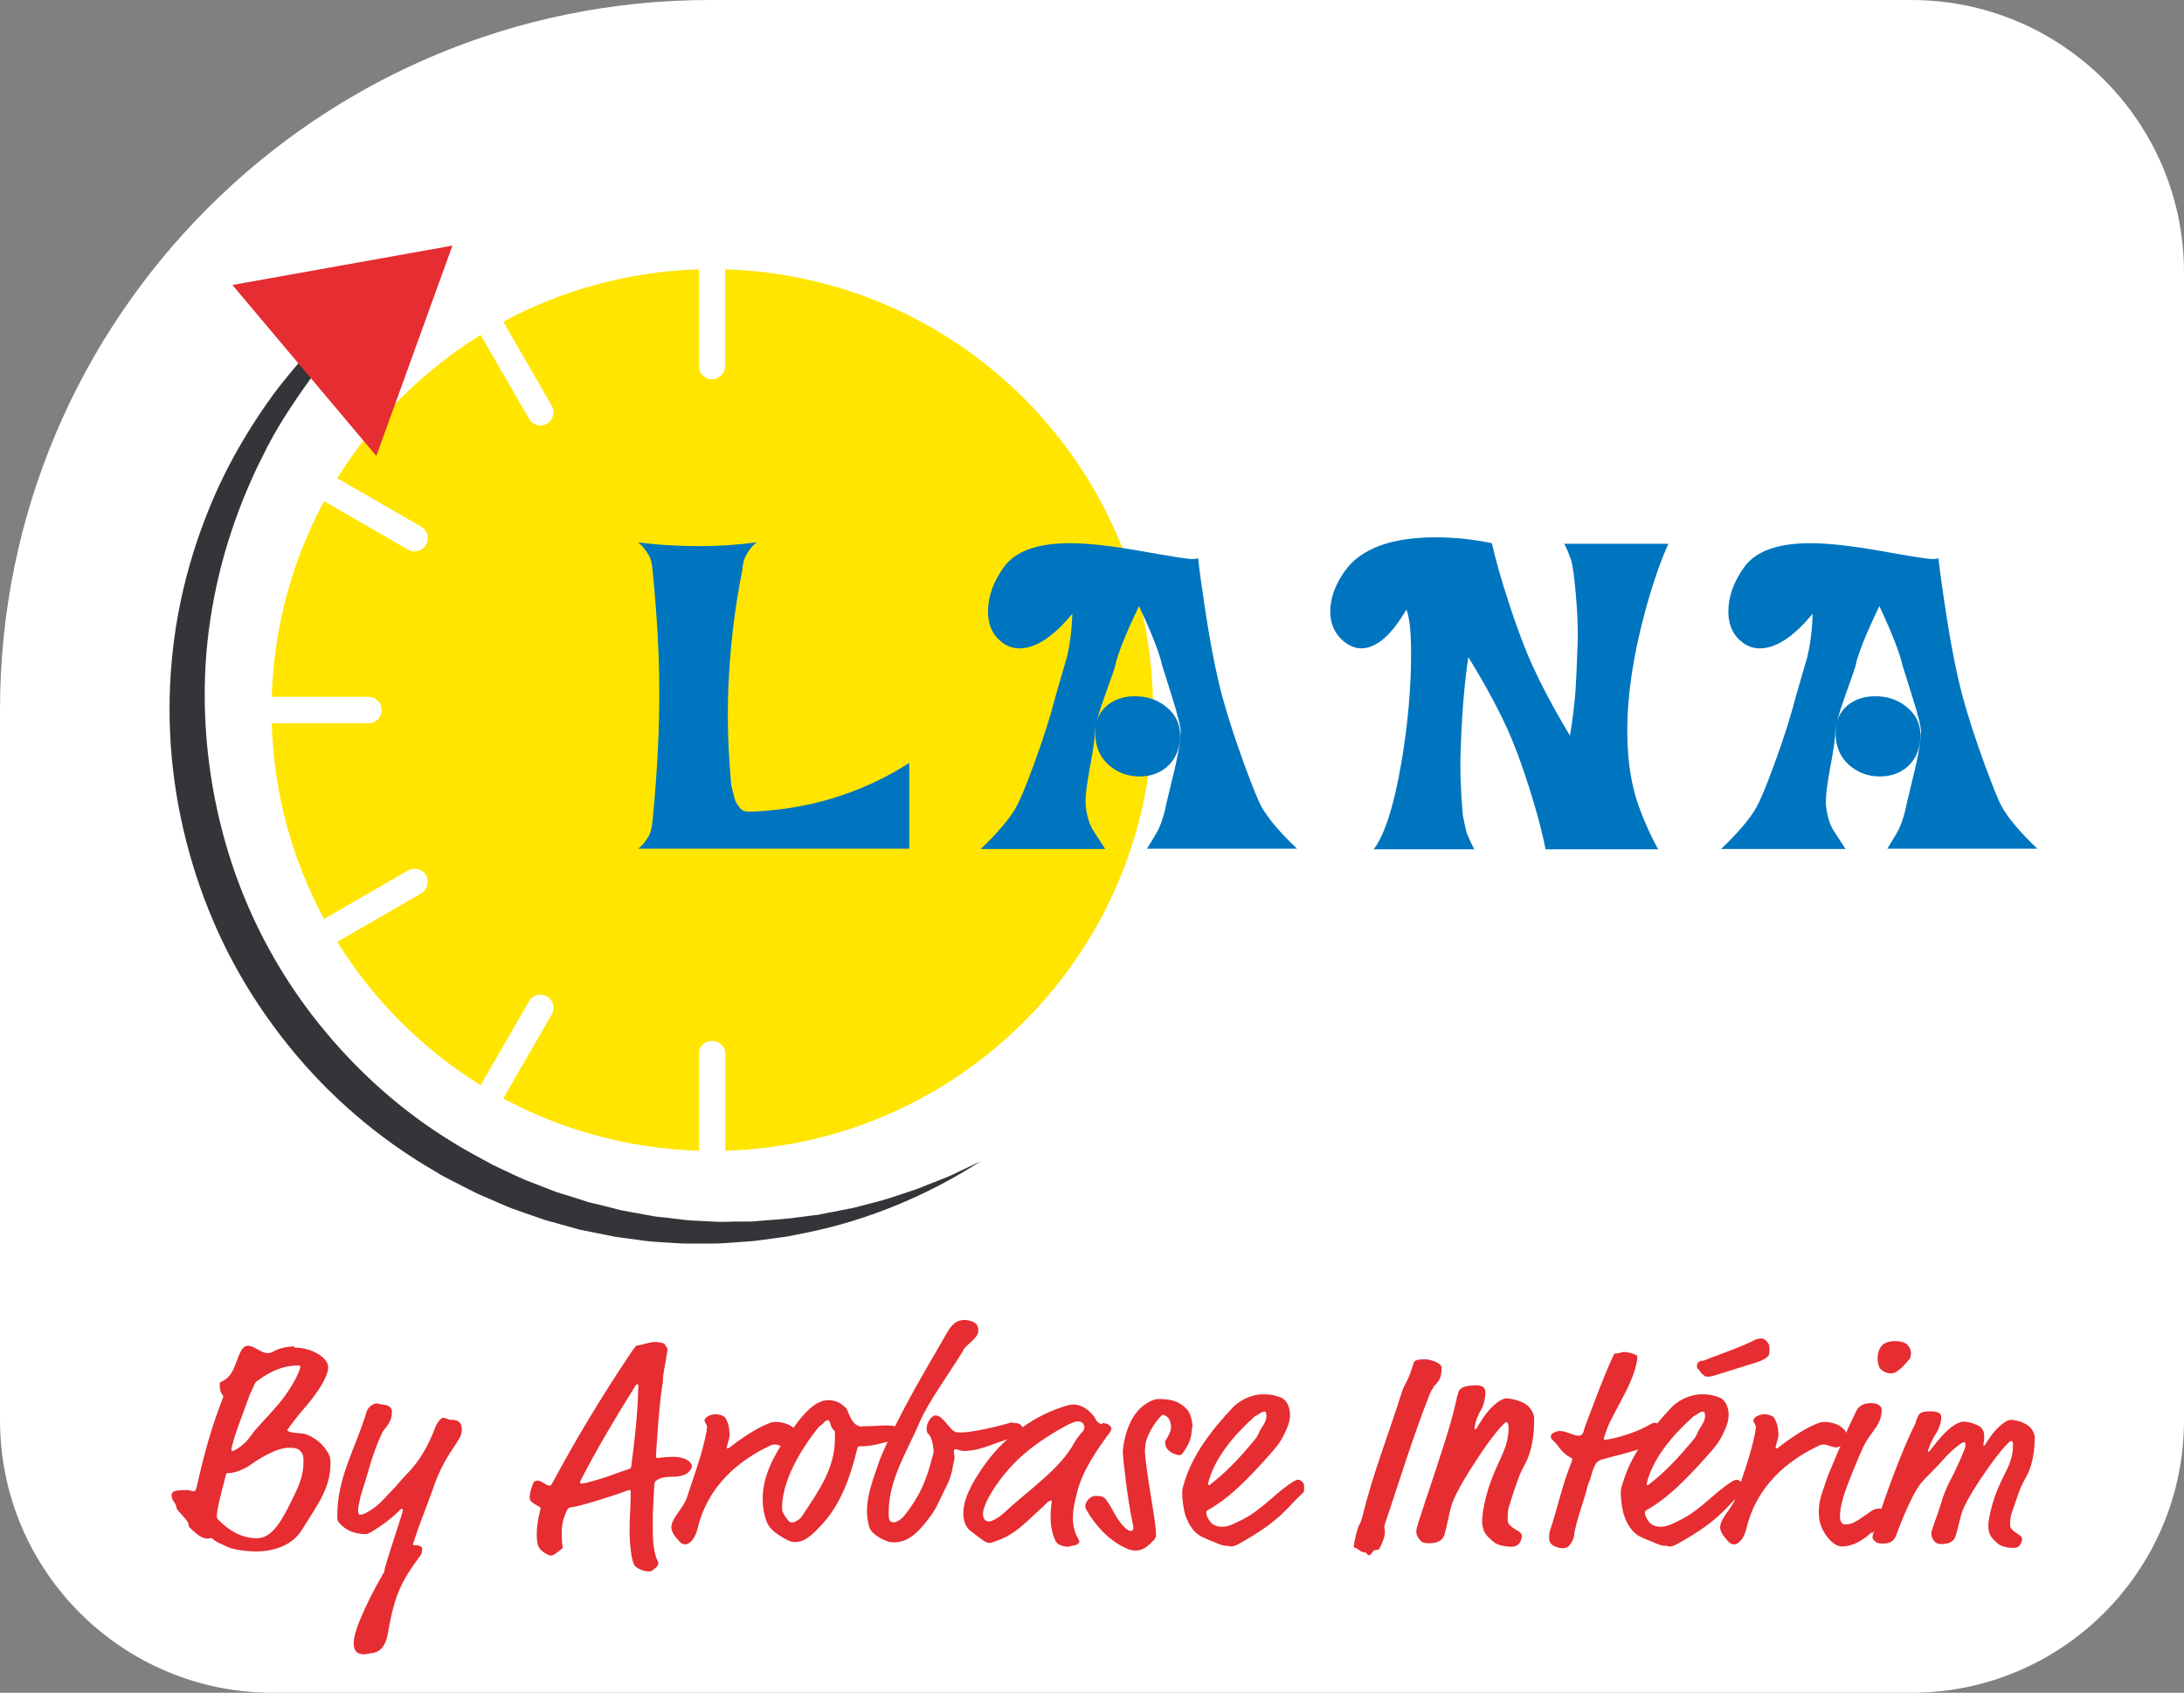 <?xml version="1.0" encoding="UTF-8"?> <svg xmlns="http://www.w3.org/2000/svg" viewBox="0 0 74.34 57.62"><rect x="0" y="0" width="74.34" height="57.62" fill="#808080" stroke="none"/><path d="m0 24.16c0-13.34 10.82-24.16 24.16-24.16h40.9c5.12 0 9.28 4.15 9.28 9.28v39.06c0 5.12-4.15 9.28-9.28 9.28h-55.78c-5.12 0-9.28-4.15-9.28-9.28v-24.17z" fill="#fff"></path><g fill="#e62d31"><path d="m66.16 52.56c-.13 0-.21 0-.28-.06-.08-.07-.14-.18-.14-.28 0-.05 0-.09.03-.16.06-.21.21-.58.28-.82.17-.61.38-.91.52-1.22.13-.28.22-.48.29-.66.02-.05.04-.11.04-.16s0-.11-.05-.11c-.08 0-.42.28-.61.49-.47.54-.75.74-.95 1.04-.18.28-.46.86-.76 1.67-.06.14-.17.25-.41.25-.13 0-.21 0-.28-.06-.08-.07-.1-.1-.1-.14 0-.06 0-.1.08-.29.37-1.25 1.04-2.95 1.37-3.58.03-.07.03-.14.07-.19.05-.15.09-.24.44-.24.37 0 .38.13.38.22 0 .14-.09.4-.16.5-.11.16-.22.39-.28.57-.02.06-.02.09 0 .09.03 0 .08-.08.29-.34.32-.4.66-.69.93-.69.24.02.41.1.52.16.11.07.16.22.16.31 0 .1 0 .19-.02.25 0 .04-.02.1 0 .1s.05-.02.07-.06c.03-.06.05-.09.09-.14.22-.36.58-.68.78-.68.24.02.41.09.52.16.18.1.28.3.28.45 0 .46-.09.99-.29 1.33s-.28.61-.37.87l-.11.32c-.05.12-.07.27-.07.46 0 .11.13.21.24.28.06.04.12.08.15.12 0 .02.02.04.02.07 0 .05-.02.09-.03.12-.04.1-.1.18-.27.18-.26 0-.45-.08-.52-.14 0 0-.07-.06-.12-.11-.12-.11-.21-.25-.21-.49 0-.21.06-.45.12-.68.17-.64.45-1.09.58-1.4.11-.27.14-.48.14-.65 0-.09 0-.17-.06-.17-.09 0-.52.53-.85 1.01-.22.31-.66.97-.82 1.39-.07.2-.16.66-.23.85-.05.14-.17.25-.41.25"></path><path d="m10.02 45.87c.35 0 .71.12.95.32.13.11.2.22.2.35 0 .12-.05.52-.85 1.44-.26.3-.54.68-.54.7s.02.03.04.04c.19.09.44.04.62.11.33.13.59.37.74.65.06.11.07.19.07.33 0 .86-.46 1.43-.97 2.26-.32.52-.93.74-1.57.74-.31 0-.81-.06-1.02-.18-.11-.06-.31-.11-.49-.28-.04.02-.1.02-.15.02-.21 0-.41-.2-.57-.35-.06-.05-.06-.08-.06-.12 0-.15-.4-.47-.41-.57-.02-.19-.17-.23-.17-.44 0-.13.12-.17.55-.17.06 0 .15.04.19.04s.08 0 .11-.13c.28-1.23.5-2.02.91-3.08 0-.02 0-.04-.03-.07-.08-.12-.09-.19-.09-.32 0-.1 0-.11.06-.13.28-.12.39-.34.54-.76.14-.39.24-.46.36-.46.22 0 .44.25.68.25.07 0 .15-.03.23-.08s.37-.15.67-.15zm-1.43 3.95c-.24.17-.56.32-.8.32-.08 0-.09.02-.11.1-.07.29-.3 1.1-.3 1.36 0 .04 0 .09.07.15.3.3.73.61 1.29.61s.89-.65 1.35-1.62c.24-.51.24-.83.24-1.03 0-.16-.02-.21-.1-.31s-.21-.12-.39-.12c-.45 0-1.03.39-1.26.54zm1.58-3.34c-.56 0-.98.21-1.39.51-.07.05-.09.07-.12.14-.06.15-.14.28-.19.43-.14.41-.59 1.53-.59 1.79 0 .04 0 .04.04.04.06 0 .35-.18.52-.39.07-.09.17-.22.22-.29.29-.34.74-.78 1.05-1.21.37-.52.51-.9.51-.96 0-.04 0-.06-.05-.06z"></path><path d="m13.25 48.42c-.17.29-.19.22-.25.37-.34.73-.43 1.22-.68 1.99-.04.12-.06.2-.08.31s-.05.21-.05.31c0 .09.02.16.05.16.08 0 .14-.02.21-.06.18-.09.41-.23.77-.64.08-.09.2-.19.36-.39.3-.37.78-.67 1.25-1.92.03-.08.17-.29.25-.29.11 0 .15.07.3.07.32 0 .34.21.34.35 0 .18-.12.34-.22.5l-.19.29c-.24.37-.44.8-.59 1.26-.08.23-.47 1.24-.54 1.46-.09.27-.12.35-.12.39 0 .02.02.02.04.02s.06 0 .09 0c.06 0 .18.04.18.11 0 .15-.03.2-.06.24-.66.88-.85 1.35-1.04 2.28-.08.38-.09.97-.6 1.04-.08 0-.15.04-.26.04-.15 0-.37-.02-.37-.37 0-.19.07-.45.2-.77.21-.51.51-1.11.84-1.67.02-.18.19-.69.45-1.49.17-.52.18-.58.18-.61 0-.02 0-.04-.03-.04s-.06.03-.14.11c-.34.34-.97.75-1.07.75-.41 0-.71-.13-.93-.39-.05-.06-.06-.08-.06-.23 0-1.34.62-2.28 1-3.55.06-.19.27-.28.34-.28.05 0 .18.05.27.05s.25.09.25.21c0 .17-.02.27-.1.41z"></path><path d="m22.23 53.45s-.07.04-.11.04c-.16 0-.37-.05-.5-.18s-.19-.76-.19-1.24c0-.44.04-.86.04-1.31 0-.03-.02-.04-.06-.04-.56.2-1.6.54-1.98.59-.07 0-.1.03-.15.14-.12.26-.16.5-.16.68 0 .43.03.47.03.55 0 .02-.02.04-.05.06-.13.09-.23.21-.37.21-.03 0-.13-.05-.19-.09-.21-.14-.27-.25-.27-.66 0-.38.13-.82.13-.85s-.02-.05-.06-.07c-.23-.13-.31-.18-.31-.3 0-.21.12-.52.15-.54.04-.03.08-.04.11-.04.16 0 .29.17.42.17.03 0 .05 0 .12-.14.76-1.41 1.58-2.79 2.65-4.39.16-.23.18-.24.21-.24.11 0 .4-.12.62-.12.13 0 .31.04.33.09.03.1.08.08.08.16 0 .09-.15.87-.15.93 0 .1 0 .19-.03.32-.12.74-.21 2.35-.21 2.39 0 .03 0 .06.06.06.07 0 .22-.04.51-.04.26 0 .5.07.59.19.05.06.06.08.06.11s0 .08-.04.13c-.12.19-.33.25-.7.25-.16 0-.32.03-.43.1-.09.06-.1.07-.11.19l-.05.97v.61c0 .79.19 1.01.19 1.06 0 .12-.12.19-.19.24zm-.5-6.17c0-.15 0-.16-.03-.16s-.04 0-.09.08c-.74 1.19-1.27 2.09-1.75 3.01-.1.19-.12.23-.12.25 0 .03.02.04.06.04.11 0 .66-.16.97-.27.36-.14.61-.21.65-.23.05-.02.06-.03.07-.11.18-1.37.23-2.17.23-2.61z"></path><path d="m24.84 48.77c0 .11-.02.21-.06.33-.03.12-.04.14-.04.16 0 .03 0 .04.03.04 0 0 .05 0 .13-.08.54-.41 1-.68 1.35-.8.03 0 .09-.02.12-.02.27 0 .55.08.71.27.04.04.07.11.07.17 0 .3-.26.43-.34.43-.15 0-.3-.1-.44-.1-.03 0-.07 0-.16.04-1.06.5-2.11 1.36-2.46 2.8-.07.29-.18.42-.24.47-.05.06-.14.09-.18.09-.16 0-.22-.13-.29-.2-.1-.1-.18-.25-.19-.37 0-.33.41-.65.53-1.02.24-.74.52-1.47.67-2.25 0-.09.02-.14.02-.16 0-.06-.08-.14-.09-.22 0-.08.16-.21.38-.21.14 0 .29.06.32.11.09.14.15.31.15.55z"></path><path d="m29.35 48.55c.39 0 .61-.03.84-.03.31 0 .6.1.6.25 0 .13-.24.16-.27.2-.02.04-.04.05-.11.06-.19.03-.48.13-.73.17-.19.03-.31.03-.38.03-.08 0-.1 0-.12.08-.25 1.04-.6 1.95-1.23 2.61-.27.29-.54.57-.88.57-.09 0-.18-.02-.23-.05-.37-.18-.64-.39-.73-.61-.11-.27-.15-.57-.15-.81 0-.8.4-1.5.85-2.17.14-.2.14-.16.23-.29.31-.44.72-.9 1.15-.9.16 0 .35.04.52.19.08.07.11.09.14.17.09.24.21.54.5.54zm-1.07-.04c-.03-.1-.06-.17-.1-.17s-.1.04-.15.1c-.04.05-.14.1-.19.17-.3.38-1.22 1.59-1.22 2.73 0 .03 0 .07.03.14.03.08.15.26.23.32.03.02.06.02.09.02.1 0 .15-.06.19-.08.07-.03.09-.06.17-.18.57-.85 1.09-1.61 1.09-2.59 0-.04 0-.16 0-.2 0-.07-.03-.08-.06-.11-.05-.05-.07-.11-.08-.15z"></path><path d="m32.79 45.97c-.52.84-1.21 1.78-1.49 2.45-.42.98-1.05 1.94-1.05 3.05 0 .21 0 .35.17.35.11 0 .27-.12.34-.2.57-.72.75-1.19.96-1.96.03-.11.06-.2.06-.25 0-.06-.04-.5-.19-.61-.04-.03-.05-.12-.05-.18 0-.17.15-.44.31-.44.13 0 .24.13.34.24.27.32.28.34.51.34.12 0 .58-.03 1.51-.28.11-.03.2-.06.22-.06.04 0 .05.02.12.02s.15.02.19.06c.04.03.12.14.12.21 0 .04-.04.16-.09.17-.74.11-1.27.51-1.98.51-.07 0-.2-.06-.28-.06-.03 0-.04.05-.04.09 0 .06.02.14.02.2 0 .12-.03.12-.07.37-.07.42-.27.71-.42 1.04-.14.3-.17.35-.27.5-.32.44-.72.97-1.28.97-.09 0-.15 0-.26-.04s-.55-.23-.61-.51c-.04-.17-.07-.33-.07-.49 0-.38.09-.74.2-1.08.03-.09.23-.69.3-.85.65-1.5 1.4-2.73 2.24-4.19.15-.25.31-.41.58-.41.08 0 .18.02.28.06.15.06.19.17.19.31 0 .25-.38.44-.52.66z"></path><path d="m37.54 48.44s.19 0 .27.13c.02.03.02.04.02.06 0 .04-.02.08-.04.11-.43.58-.95 1.32-1.13 2.07-.07.27-.14.57-.14.87 0 .25.06.51.2.73 0 .02.02.04.02.06s-.04.12-.2.14c-.06 0-.13.04-.19.04-.15 0-.36-.07-.42-.19-.13-.28-.17-.57-.17-.84 0-.29.04-.46.04-.49 0-.04 0-.05-.04-.05s-.13.07-.23.18l-.53.49c-.51.48-.82.61-1.16.73-.06.02-.12.04-.16.04-.11 0-.22-.07-.68-.44-.05-.04-.21-.2-.21-.57 0-.32.11-.73.58-1.44.57-.86 1.11-1.25 1.4-1.46.48-.35.98-.6 1.56-.77.07-.02.15-.03.21-.03.22 0 .42.11.59.28.05.05.13.14.15.19.04.1.13.19.23.19zm-1.16.04c-.92.49-1.64 1.02-2.19 1.7-.41.5-.73 1.07-.73 1.35 0 .12.04.26.21.26.08 0 .3-.11.48-.27.91-.85 1.93-1.5 2.43-2.43.07-.13.18-.26.28-.37.03-.03.05-.09.05-.15 0-.07-.06-.19-.22-.19-.03 0-.18.03-.3.1z"></path><path d="m40.57 48.61c0 .37-.15.63-.28.81-.08.1-.09.11-.14.11-.11 0-.27-.07-.34-.13-.09-.07-.15-.17-.15-.31 0-.02 0-.05.03-.08.09-.15.17-.28.17-.45 0-.08-.03-.19-.07-.26s-.14-.14-.21-.14-.52.56-.59 1c0 .07-.02.14-.02.25 0 .06.05.5.07.62.09.73.31 1.82.31 2.22 0 .08-.04.14-.08.18-.18.18-.35.35-.61.35-.09 0-.19-.02-.24-.04-.64-.26-1.1-.77-1.42-1.31-.03-.05-.06-.12-.06-.15 0-.15.15-.36.35-.36s.28.02.37.14c.22.3.34.67.63.94.1.09.15.11.19.11.06 0 .1-.04.1-.08s0-.06-.05-.3c-.14-.64-.31-2.1-.31-2.3 0-.26.12-.82.35-1.19.28-.45.68-.62.87-.62.54 0 .75.14.96.35.14.15.19.44.19.63z"></path><path d="m41.84 52.62c-.12 0-.21 0-.37-.07-.21-.08-.56-.23-.62-.27-.19-.11-.38-.35-.49-.67-.07-.19-.12-.57-.12-.75 0-.09 0-.19.05-.32.27-.99.94-1.85 1.68-2.64.17-.18.57-.44 1.04-.44.26 0 .4.04.59.11.11.04.31.21.31.6 0 .25-.11.47-.22.7-.1.19-.18.3-.31.46-.67.76-1.43 1.61-2.26 2.07-.05.03-.06.05-.06.08 0 .16.15.36.23.41.11.06.2.08.3.08.17 0 .31-.04.75-.27.67-.36 1.08-.89 1.67-1.26.11-.07.16-.07.19-.07.06 0 .19.1.19.19v.13c0 .04 0 .1-.05.14-.47.4-.67.89-2.15 1.71-.18.1-.22.1-.35.1zm1.26-4.45c0-.08 0-.12-.06-.12s-.12.03-.2.09c-.11.07-.1.04-.19.13-.63.57-1.32 1.36-1.53 2.23 0 .04 0 .05.02.05s.04 0 .07-.03c.57-.44 1.05-.97 1.49-1.5.15-.18.11-.2.23-.4.1-.15.18-.27.18-.45z"></path><path d="m48.79 47.24s-.06.06-.13.23c-.56 1.42-1.01 2.89-1.52 4.41 0 .03-.02.06-.02.1 0 .05.02.09.02.15 0 .16-.05.32-.19.59-.02.04-.09.04-.13.04-.05 0-.09.05-.12.1s-.07.08-.09.08c-.08 0-.08-.1-.17-.1-.12 0-.25-.15-.3-.15-.04 0-.06-.03-.06-.06 0-.05.1-.57.19-.73.04-.07.06-.12.09-.23.38-1.54.9-2.83 1.37-4.32.09-.27.19-.29.39-.96.03-.1.18-.12.39-.12.19 0 .56.13.56.28 0 .33-.06.44-.29.67z"></path><path d="m54.81 48.38c-.1.2-.22.57-.22.6 0 .02.02.03.04.03.03 0 .15-.02.24-.04.43-.09.98-.29 1.31-.49.05-.03.09-.05.11-.05.17 0 .48.14.48.25 0 .13-.11.28-.32.37-.26.11-.26.14-.44.2-.48.19-1.31.37-1.51.44-.09.03-.15.08-.19.15-.08.14-.13.32-.17.47-.03.11-.09.2-.11.31-.06.32-.39 1.15-.45 1.64 0 .09-.11.34-.24.41-.04.02-.11.03-.15.03-.12 0-.27-.05-.35-.11s-.11-.15-.11-.23 0-.2.04-.29c.24-.72.42-1.57.73-2.32 0-.03.02-.05.02-.07s0-.04-.05-.06c-.35-.18-.41-.43-.63-.61-.05-.04-.05-.09-.05-.12 0-.07.04-.09.12-.13.06-.03.11-.05.19-.05.21 0 .46.16.63.16.09 0 .15-.05.17-.14.03-.11.08-.25.16-.46.23-.59.5-1.35.83-2.07.06-.13.07-.13.11-.13.16 0 .18-.05.27-.05s.25.03.37.08c.05.02.09.04.09.07v.11c-.13.76-.59 1.42-.91 2.09z"></path><path d="m56.77 52.62c-.12 0-.21 0-.37-.07-.21-.08-.56-.23-.62-.27-.19-.11-.38-.35-.49-.67-.07-.19-.12-.57-.12-.75 0-.09 0-.19.05-.32.27-.99.94-1.85 1.68-2.64.17-.18.57-.44 1.04-.44.26 0 .4.04.59.11.11.04.31.21.31.6 0 .25-.11.47-.22.7-.1.19-.18.3-.31.46-.67.76-1.43 1.61-2.26 2.07-.05.03-.06.05-.06.08 0 .16.15.36.23.41.11.06.2.08.3.08.17 0 .31-.04.75-.27.67-.36 1.08-.89 1.67-1.26.11-.07.16-.07.19-.07.06 0 .19.1.19.19v.13c0 .04 0 .1-.05.14-.47.4-.67.89-2.15 1.71-.18.1-.22.1-.35.1zm1.26-4.45c0-.08 0-.12-.06-.12s-.12.03-.2.09c-.11.07-.1.04-.19.13-.63.57-1.32 1.36-1.53 2.23 0 .04 0 .05.02.05s.04 0 .07-.03c.57-.44 1.05-.97 1.49-1.5.15-.18.11-.2.23-.4.1-.15.18-.27.18-.45zm1.76-2.58s.1-.03.14-.03c.08 0 .13.02.19.08.09.09.11.15.11.27 0 .16 0 .2-.05.25-.09.11-.23.17-.7.31l-1.15.36c-.07.02-.13.03-.19.03-.05 0-.09 0-.11-.02-.06-.04-.11-.08-.15-.14s-.06-.08-.09-.11c-.02-.02-.03-.06-.03-.08 0-.04 0-.09.05-.14.03-.04.1-.05.13-.05.04 0 .12-.03.24-.08l.87-.33c.15-.06.6-.24.75-.34z"></path><path d="m60.54 48.77c0 .11-.02.21-.06.33-.03.12-.04.14-.04.16 0 .03 0 .04.03.04 0 0 .05 0 .13-.08.54-.41 1-.68 1.35-.8.03 0 .09-.02.12-.02.27 0 .55.08.71.27.04.04.07.11.07.17 0 .3-.26.43-.34.43-.15 0-.3-.1-.44-.1-.03 0-.07 0-.16.04-1.06.5-2.11 1.36-2.46 2.8-.07.29-.18.42-.24.47-.05.06-.14.09-.18.09-.16 0-.22-.13-.29-.2-.1-.1-.18-.25-.19-.37 0-.33.41-.65.53-1.02.24-.74.52-1.47.67-2.25 0-.09.02-.14.02-.16 0-.06-.08-.14-.09-.22 0-.08.16-.21.38-.21.14 0 .29.06.32.11.09.14.15.31.15.55z"></path><path d="m63.69 52.17c-.2.19-.57.47-1 .47-.29 0-.62-.41-.73-.77-.04-.14-.05-.27-.05-.41 0-.24.04-.46.16-.79.07-.19.11-.35.17-.49.3-.71.58-1.41.95-2.16.1-.2.3-.26.49-.26.1 0 .22.02.29.08.05.04.08.07.08.16 0 .52-.4.76-.62 1.24-.17.36-.44 1.02-.57 1.38-.17.44-.23.81-.23.96 0 .09 0 .31.18.31.21 0 .32-.06.71-.33.23-.17.3-.21.46-.21.08 0 .19.02.24.07.06.05.06.1.06.14 0 .11-.06.17-.16.26l-.4.37zm1.35-6.08c0 .06 0 .13-.05.18-.18.21-.41.48-.62.48-.19 0-.34-.11-.39-.19-.05-.1-.07-.22-.07-.33 0-.14.04-.3.13-.41.1-.12.27-.17.48-.17.16 0 .34.05.41.13.1.11.12.22.12.32z"></path><path d="m48.54 51.03c.48-1.45.85-2.53 1.02-3.32.03-.08.02-.17.06-.23.04-.18.08-.28.48-.32.43-.04.45.12.46.22.01.16-.06.47-.14.6-.12.2-.17.34-.22.55 0 .04-.02.12.01.12.02 0 .05-.02.08-.07.03-.07.05-.1.1-.17.24-.42.65-.81.89-.81.28.02.48.1.61.17.21.12.33.35.33.51.01.53-.08 1.15-.31 1.55-.22.4-.3.71-.41 1.02l-.12.38c-.05.14-.07.31-.06.53 0 .13.16.24.28.31.07.04.15.08.18.14.01.02.02.04.02.08 0 .05-.02.11-.03.14-.04.11-.12.21-.3.22-.3 0-.52-.08-.61-.15 0 0-.08-.06-.15-.13-.15-.13-.25-.28-.26-.57 0-.24.05-.52.12-.8.18-.74.49-1.28.63-1.64.12-.31.15-.57.15-.75 0-.1-.02-.2-.07-.2-.11 0-.59.63-.96 1.19-.24.37-.75 1.14-.91 1.63-.07.23-.17.76-.24 1-.05.17-.19.29-.47.3-.15 0-.24 0-.32-.06-.09-.08-.17-.21-.17-.32 0-.06 0-.11.03-.19.06-.24.23-.68.3-.95z"></path></g><path d="m24.68 9.16v3.3c0 .25-.2.45-.45.45s0 0 0 0c-.24 0-.44-.2-.44-.44v-3.3c-2.41.07-4.67.71-6.66 1.78l1.65 2.86c.12.21.05.49-.16.61-.21.13-.49.05-.61-.16l-1.65-2.86c-1.98 1.23-3.65 2.9-4.88 4.88l2.86 1.65c.21.12.29.4.16.61-.12.22-.4.29-.61.17l-2.86-1.65c-1.07 1.99-1.71 4.26-1.78 6.66h3.3c.24 0 .44.2.44.44s0 .02 0 .02c0 .24-.2.44-.44.44h-3.3c.07 2.41.71 4.67 1.78 6.66l2.86-1.65c.21-.12.49-.05.61.16.12.22.05.49-.16.62l-2.86 1.65c1.23 1.98 2.9 3.65 4.88 4.88l1.65-2.86c.12-.21.4-.29.61-.16.21.12.29.39.16.61l-1.65 2.86c1.99 1.07 4.26 1.71 6.66 1.78v-3.3c0-.25.2-.44.45-.44s0 0 0 0c.25 0 .45.2.45.44v3.3c8.08-.24 14.56-6.86 14.56-15s-6.48-14.76-14.56-15z" fill="#ffe500"></path><path d="m11.31 11.96c-.34.4-.66.81-.96 1.24s-.59.86-.86 1.31c-.13.22-.26.45-.38.68l-.35.7c-.22.47-.43.95-.61 1.43-.74 1.94-1.15 4-1.18 6.06s.29 4.12.94 6.07 1.65 3.78 2.93 5.38 2.83 3 4.6 4.07c.22.14.44.26.67.39.23.12.45.25.68.37l.7.33c.12.05.23.11.35.16l.36.14.72.28.74.23c.12.04.25.08.37.12l.38.09c.25.06.5.13.75.19l.77.14c.13.02.26.05.38.07l.39.04c.26.03.52.07.77.09l.78.04c.26.02.52.01.78 0h.39c.13 0 .26 0 .39-.02.52-.04 1.04-.07 1.56-.15l.39-.05c.06 0 .13-.02.2-.03l.19-.04.77-.15c.13-.02.26-.06.38-.09l.38-.1c.26-.07.51-.13.76-.22l.75-.25c.25-.09.49-.2.74-.29l.37-.15c.12-.05.24-.11.36-.17l.72-.34c-1.79 1.15-3.81 2-5.93 2.43l-.4.08c-.07.01-.13.03-.2.04l-.2.03-.81.11c-.13.02-.27.03-.4.04l-.41.03c-.27.02-.54.04-.81.04h-.82c-.27 0-.54-.03-.82-.04l-.41-.03c-.14-.01-.27-.03-.41-.05l-.81-.11c-.27-.05-.54-.11-.8-.16l-.4-.08c-.13-.03-.26-.07-.4-.11l-.79-.22-.78-.27-.39-.14c-.13-.05-.25-.11-.38-.16l-.76-.33c-.25-.12-.49-.25-.73-.37l-.37-.19c-.12-.06-.24-.14-.36-.21-1.9-1.1-3.6-2.56-4.98-4.28-.69-.86-1.31-1.78-1.83-2.74-.53-.97-.96-1.99-1.3-3.03-.34-1.05-.59-2.12-.74-3.21s-.2-2.19-.15-3.29.2-2.19.45-3.25c.25-1.07.6-2.11 1.03-3.11s.97-1.96 1.57-2.86c.3-.45.62-.89.97-1.31.34-.42.71-.82 1.09-1.21l.37.34z" fill="#343538"></path><path d="m7.91 9.7 7.49-1.34-2.59 7.16z" fill="#e62d31"></path><path d="m25.27 27.58c.08.04.16.05.24.05.96-.03 1.91-.18 2.84-.46.92-.28 1.79-.68 2.6-1.2v2.92h-9.23c.14-.1.26-.25.37-.45.06-.1.09-.26.12-.48.16-1.63.24-3.13.23-4.52 0-1.19-.08-2.54-.23-4.06-.02-.21-.06-.37-.12-.47-.11-.19-.23-.34-.37-.45.67.09 1.37.13 2.11.13.61 0 1.26-.04 1.93-.13-.14.1-.26.25-.37.45-.07.13-.11.29-.12.47-.27 1.36-.43 2.73-.48 4.09-.04 1.09 0 2.17.1 3.24 0 .02.02.1.06.26.04.17.07.27.09.31.09.17.17.26.22.29z" fill="#0075bf"></path><path d="m40.19 24.94c0-.2-.1-.6-.29-1.2-.22-.7-.33-1.06-.34-1.08-.08-.39-.34-1.07-.79-2.03-.46.96-.73 1.64-.81 2.03 0 .04-.13.4-.37 1.07-.21.6-.32.99-.32 1.19 0 .17-.05.56-.16 1.14-.11.59-.16.99-.16 1.19v.12c.03.34.11.63.23.85.15.23.29.45.44.68h-4.24c.57-.54.97-1.01 1.2-1.41.13-.23.34-.72.61-1.47.32-.86.56-1.63.74-2.32.13-.44.25-.88.38-1.31.1-.4.17-.89.19-1.5-.65.79-1.25 1.18-1.8 1.18-.2 0-.39-.06-.56-.18-.34-.25-.51-.6-.51-1.07 0-.51.18-1.02.55-1.53.39-.53 1.13-.8 2.24-.8.61 0 1.42.09 2.43.27s1.58.27 1.73.27c.09 0 .16-.01.2-.03.07.59.15 1.15.23 1.67.19 1.27.39 2.27.59 3.02.19.7.44 1.47.75 2.32.28.76.48 1.26.6 1.47.23.4.63.87 1.2 1.41h-5.11c.2-.32.34-.55.4-.68.1-.21.19-.49.26-.85.1-.42.2-.84.3-1.25.12-.53.18-.92.18-1.17zm-2.91 0c0 .46.15.83.47 1.11.29.25.64.38 1.04.38.35 0 .65-.1.9-.3.27-.22.43-.53.47-.93.05-.46-.1-.83-.43-1.11-.3-.26-.66-.39-1.1-.39-.37 0-.68.1-.93.3-.28.23-.42.54-.42.94z" fill="#0075bf"></path><path d="m55.99 20.84c-.4 1.48-.6 2.83-.6 4.05 0 1.01.14 1.9.43 2.66.17.46.38.92.62 1.36h-3.83c-.09-.45-.21-.93-.36-1.44-.3-1.03-.61-1.91-.93-2.63-.32-.71-.76-1.53-1.34-2.47-.13.85-.22 1.9-.26 3.13-.03.68 0 1.42.07 2.23.06.33.11.54.14.64.11.26.2.44.25.54h-3.42c.38-.51.69-1.49.94-2.95.22-1.29.33-2.52.33-3.7 0-.75-.05-1.25-.16-1.51-.51.88-1.03 1.32-1.54 1.32-.17 0-.34-.06-.5-.17-.37-.26-.55-.63-.55-1.09s.17-.91.5-1.38c.55-.76 1.58-1.14 3.09-1.14.65 0 1.28.07 1.91.2.11.47.24.95.39 1.44.32 1.03.63 1.91.95 2.63.32.71.75 1.54 1.32 2.48.09-.54.15-1.06.19-1.56.02-.27.04-.8.07-1.57.02-.62-.02-1.42-.14-2.42-.03-.21-.06-.37-.1-.48-.09-.24-.16-.41-.22-.5h3.55c-.27.59-.54 1.37-.81 2.36z" fill="#0075bf"></path><path d="m65.39 24.94c0-.2-.1-.6-.29-1.2-.22-.7-.33-1.06-.34-1.08-.08-.39-.34-1.07-.79-2.03-.46.96-.73 1.64-.81 2.03 0 .04-.13.4-.37 1.07-.21.6-.32.99-.32 1.19 0 .17-.05.56-.16 1.14-.11.59-.16.99-.16 1.19v.12c.03.34.11.63.23.85.15.23.29.45.44.68h-4.24c.57-.54.97-1.01 1.2-1.41.13-.23.34-.72.61-1.47.32-.86.56-1.63.74-2.32.13-.44.25-.88.38-1.31.1-.4.17-.89.19-1.5-.65.79-1.25 1.18-1.8 1.18-.2 0-.39-.06-.56-.18-.34-.25-.51-.6-.51-1.07 0-.51.18-1.02.55-1.53.39-.53 1.13-.8 2.24-.8.61 0 1.42.09 2.43.27s1.58.27 1.73.27c.09 0 .16-.01.2-.03.07.59.15 1.15.23 1.67.19 1.27.39 2.27.59 3.02.19.7.44 1.47.75 2.32.28.76.48 1.26.6 1.47.23.4.63.87 1.2 1.41h-5.11c.2-.32.34-.55.4-.68.1-.21.19-.49.26-.85.1-.42.2-.84.3-1.25.12-.53.18-.92.18-1.17zm-2.91 0c0 .46.15.83.47 1.11.29.25.64.38 1.04.38.35 0 .65-.1.9-.3.27-.22.43-.53.47-.93.05-.46-.1-.83-.43-1.11-.3-.26-.66-.39-1.1-.39-.37 0-.68.1-.93.3-.28.23-.42.54-.42.94z" fill="#0075bf"></path></svg> 